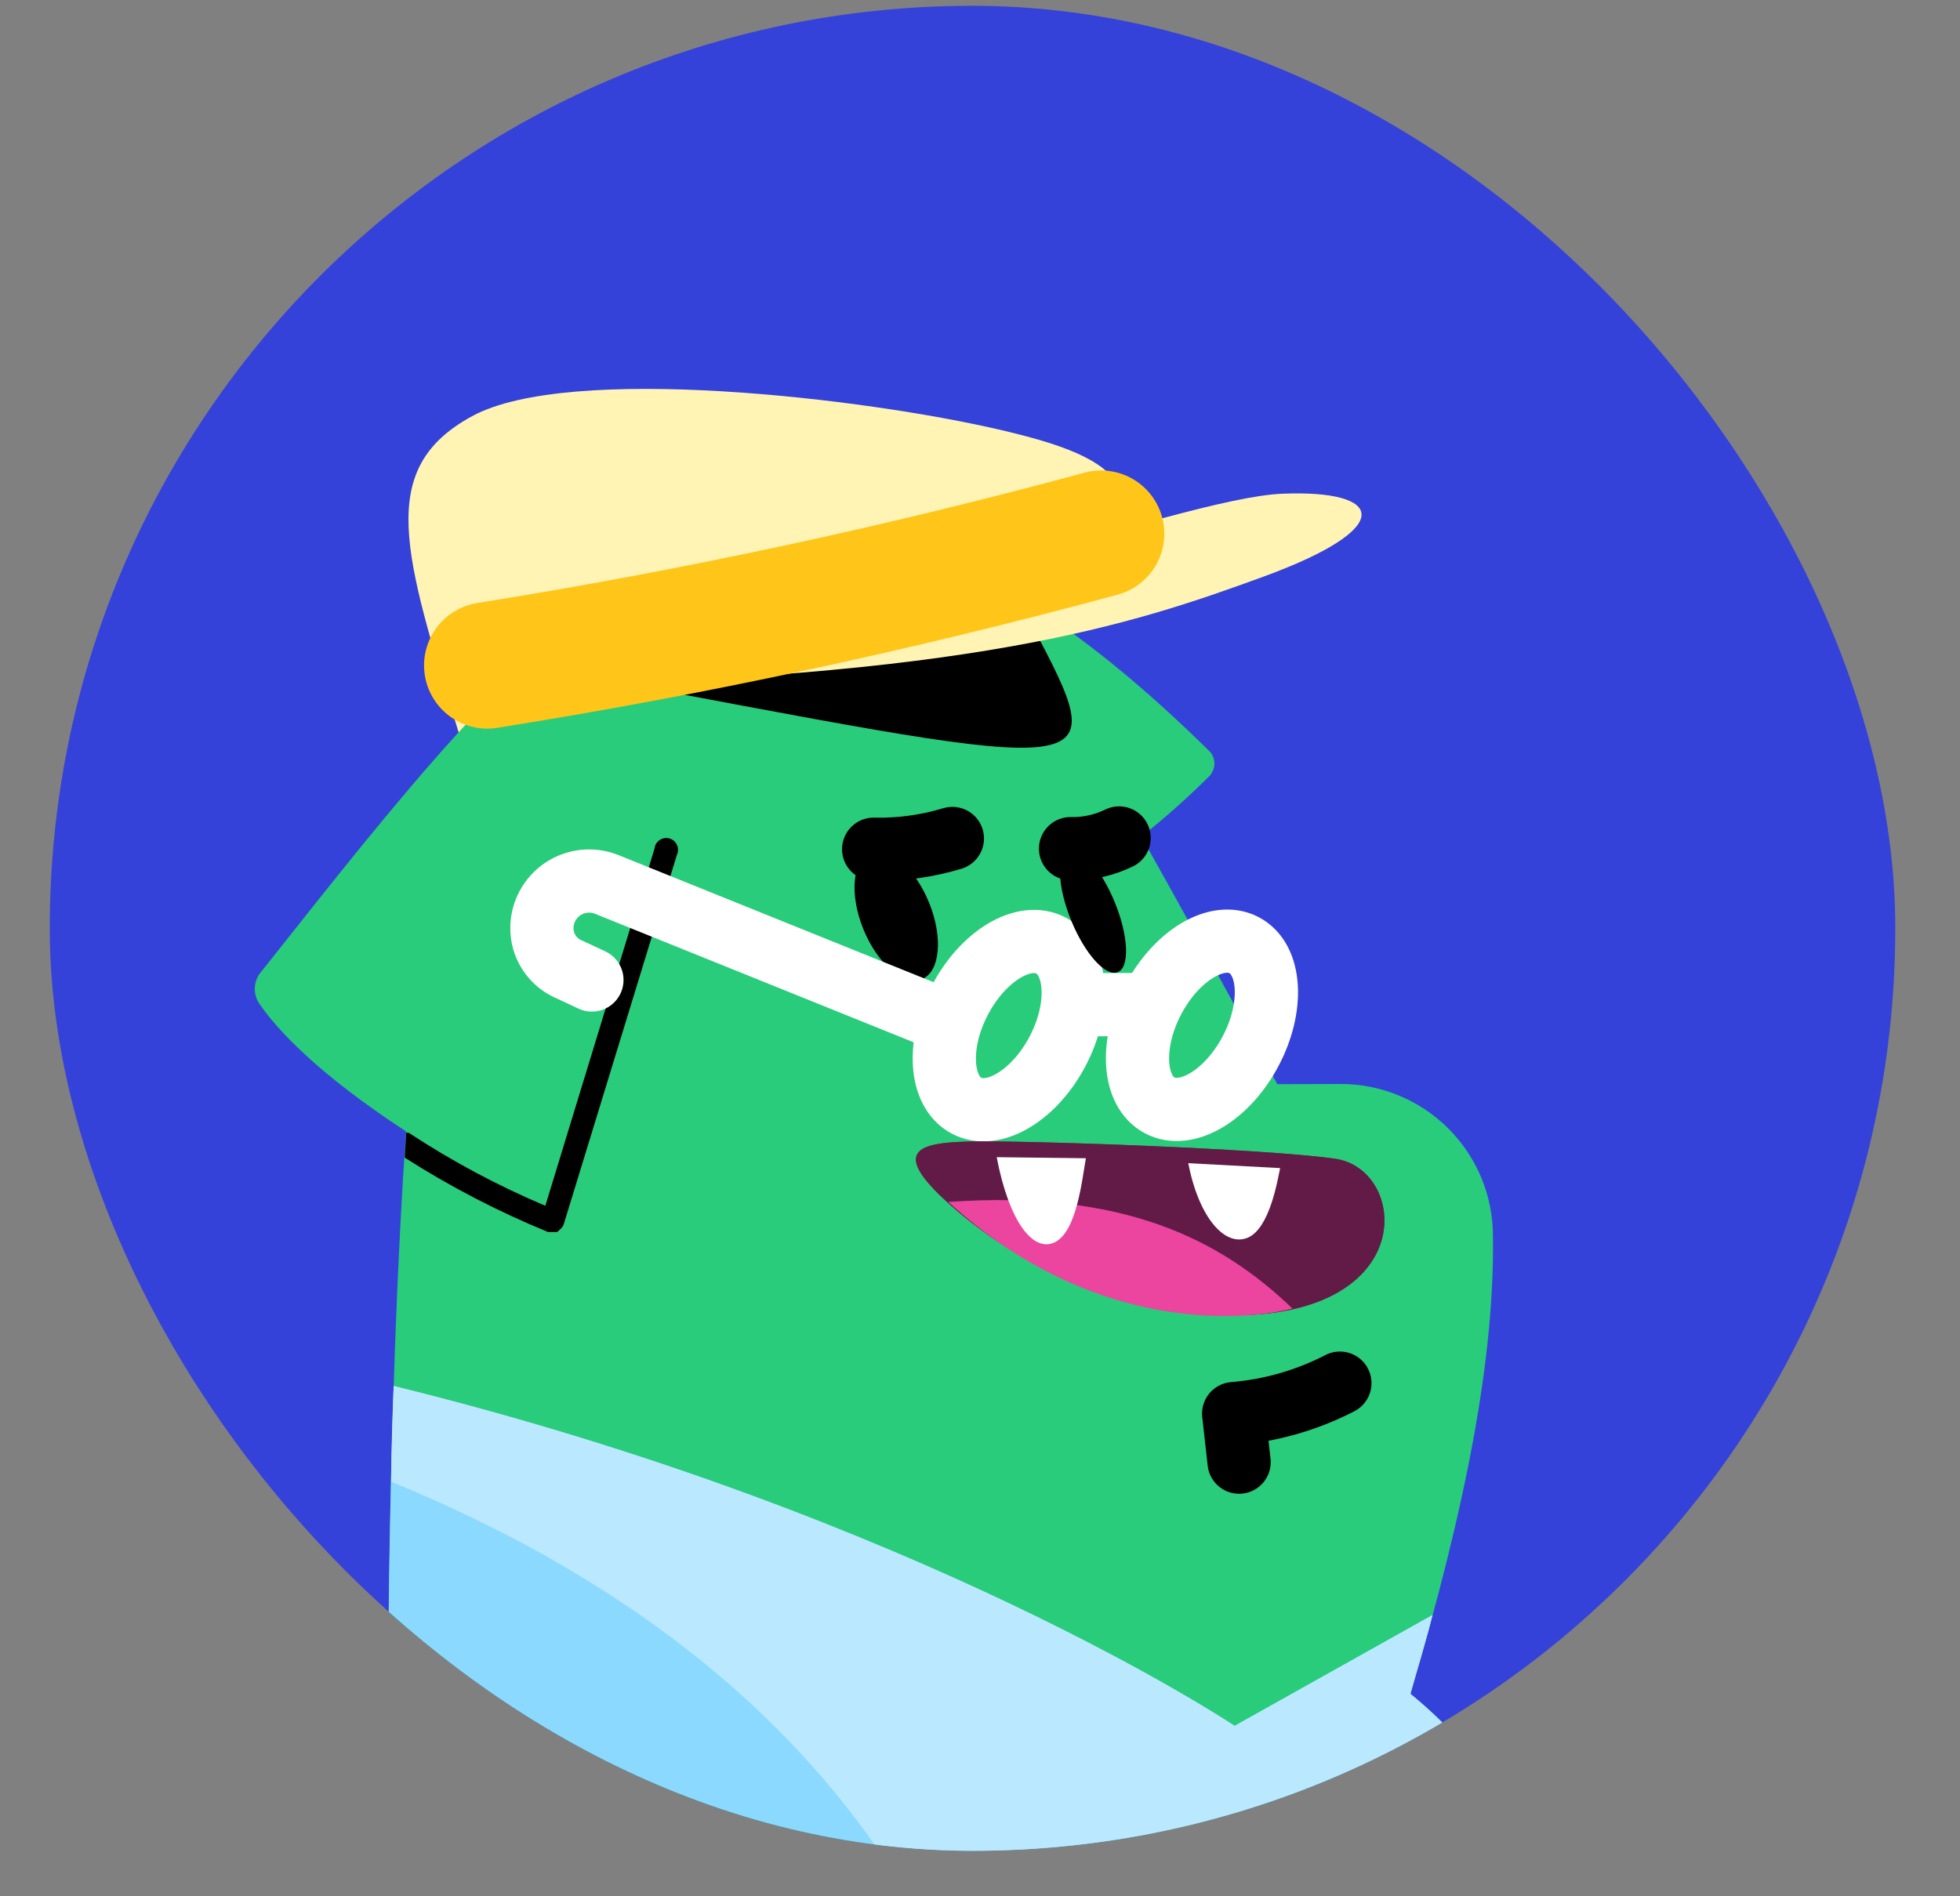 <svg width="31" height="30" viewBox="0 0 31 30" fill="none" xmlns="http://www.w3.org/2000/svg">
<rect x="0" y="0" width="31" height="30" fill="#808080" stroke="none"/>
<g clip-path="url(#clip0_321_6760)">
<rect x="0.743" y="0.136" width="29.189" height="29.189" rx="14.595" transform="rotate(-0.174 0.743 0.136)" fill="#3442D9"/>
<path d="M7.254 11.587C6.394 8.767 5.933 7.419 7.467 6.584C9 5.749 13.672 6.295 15.853 6.808C18.034 7.32 18.347 7.859 16.921 10.001L7.254 11.587Z" fill="#FFF4B3"/>
<path d="M6.334 36.975C5.977 28.59 6.163 21.616 6.422 17.899C5.028 16.99 4.383 16.287 4.112 15.893C4.055 15.817 4.027 15.725 4.03 15.63C4.034 15.536 4.069 15.445 4.131 15.374C6.323 12.607 8.204 10.193 10.173 9.066C12.141 7.939 14.839 7.641 19.148 11.904C19.19 11.958 19.21 12.026 19.207 12.094C19.203 12.162 19.175 12.227 19.129 12.277C18.788 12.617 18.429 12.937 18.052 13.235C18.929 14.789 20.202 17.152 20.202 17.152L21.198 17.149C21.837 17.147 22.45 17.399 22.903 17.849C23.356 18.299 23.612 18.911 23.613 19.549C23.64 21.48 23.191 23.806 22.307 26.797C26.302 30.023 25.347 36.897 25.347 36.897L6.334 36.975Z" fill="#29CC7A"/>
<path d="M22.307 26.797C22.43 26.361 22.554 25.966 22.656 25.551L19.527 27.304C19.527 27.304 14.556 23.977 6.227 21.927C6.093 25.788 6.088 31.019 6.334 36.975L25.348 36.918C25.348 36.918 26.302 30.023 22.307 26.797Z" fill="#8CD9FF"/>
<path d="M23.098 27.563C22.855 27.287 22.59 27.031 22.307 26.798C22.43 26.361 22.553 25.967 22.656 25.551L19.527 27.304C19.527 27.304 14.556 23.977 6.226 21.927C6.207 22.405 6.188 22.924 6.189 23.442C12.569 26.059 16.008 30.574 16.422 36.945L21.134 36.931C21.953 33.275 22.607 30.076 23.098 27.563Z" fill="#BAE8FF"/>
<path d="M8.73 19.491L8.813 19.491C8.855 19.449 8.896 19.428 8.917 19.366L10.705 13.528C10.717 13.503 10.724 13.476 10.724 13.449C10.725 13.422 10.72 13.395 10.708 13.37C10.697 13.345 10.681 13.322 10.661 13.304C10.64 13.286 10.616 13.273 10.59 13.265C10.563 13.258 10.536 13.256 10.509 13.26C10.482 13.264 10.456 13.274 10.433 13.29C10.411 13.305 10.392 13.325 10.377 13.348C10.363 13.371 10.355 13.398 10.352 13.425L8.625 19.076C7.871 18.757 7.147 18.37 6.463 17.92L6.422 17.92C6.422 18.045 6.402 18.19 6.402 18.315C7.121 18.774 7.879 19.168 8.668 19.491L8.73 19.491Z" fill="black"/>
<path d="M16.424 10.085L8.995 10.648C17.302 12.2 17.656 12.427 16.424 10.085Z" fill="black"/>
<path d="M14.583 15.49C14.869 15.373 14.919 14.831 14.694 14.279C14.469 13.727 14.055 13.374 13.768 13.491C13.481 13.608 13.431 14.15 13.656 14.702C13.881 15.254 14.296 15.607 14.583 15.49Z" fill="black"/>
<path d="M16.727 16.631C17.095 15.931 17.047 15.182 16.621 14.958C16.195 14.734 15.551 15.12 15.183 15.82C14.815 16.52 14.863 17.269 15.288 17.493C15.715 17.717 16.359 17.331 16.727 16.631Z" stroke="white" stroke-miterlimit="10"/>
<path d="M19.782 16.626C20.15 15.926 20.103 15.177 19.677 14.953C19.251 14.729 18.607 15.115 18.239 15.815C17.871 16.515 17.918 17.265 18.344 17.488C18.77 17.712 19.414 17.326 19.782 16.626Z" stroke="white" stroke-miterlimit="10"/>
<path d="M17.679 15.38C17.87 15.302 17.85 14.809 17.633 14.278C17.417 13.747 17.087 13.38 16.896 13.458C16.705 13.536 16.725 14.029 16.941 14.56C17.158 15.091 17.488 15.458 17.679 15.38Z" fill="black"/>
<path d="M19.673 20.807C18.071 20.817 16.514 20.272 15.268 19.264C13.978 18.209 14.496 18.083 15.306 18.06C16.115 18.036 19.997 18.17 21.119 18.332C22.24 18.495 22.454 20.715 19.673 20.807Z" fill="#912869"/>
<path d="M19.673 20.807C18.071 20.817 16.514 20.272 15.268 19.264C13.978 18.209 14.496 18.083 15.306 18.06C16.115 18.036 19.997 18.17 21.119 18.332C22.24 18.495 22.454 20.715 19.673 20.807Z" fill="#611B46"/>
<path d="M19.598 23.132L19.512 22.364C20.098 22.316 20.669 22.152 21.192 21.882" stroke="black" stroke-linecap="round" stroke-linejoin="round"/>
<path d="M20.442 20.701C19.317 19.625 17.8 18.82 14.998 19.015C17.413 21.229 19.923 20.848 20.442 20.701Z" fill="#EB459F"/>
<path d="M16.856 15.896L18.123 15.892" stroke="white" stroke-miterlimit="10"/>
<path d="M14.947 16.151L9.586 13.988C9.473 13.945 9.352 13.929 9.232 13.943C9.113 13.957 8.998 13.999 8.898 14.067C8.799 14.134 8.717 14.225 8.66 14.331C8.603 14.437 8.572 14.556 8.571 14.676C8.569 14.818 8.609 14.957 8.688 15.075C8.766 15.193 8.877 15.285 9.009 15.339L9.362 15.504" stroke="white" stroke-miterlimit="10" stroke-linecap="round"/>
<path d="M13.818 13.435C14.239 13.445 14.659 13.387 15.063 13.265" stroke="black" stroke-miterlimit="10" stroke-linecap="round"/>
<path d="M16.932 13.426C17.198 13.432 17.461 13.374 17.7 13.257" stroke="black" stroke-miterlimit="10" stroke-linecap="round"/>
<path d="M7.957 10.858C15.367 10.732 17.876 9.894 19.991 9.12C22.106 8.345 21.896 7.744 20.278 7.811C18.659 7.878 13.123 10.012 7.957 10.858Z" fill="#FFF4B3"/>
<path d="M7.957 10.858L10.489 10.643L16.567 9.421L15.047 7.931L7.803 7.953L7.957 10.858Z" fill="#FFF4B3"/>
<path d="M20.247 18.48L18.794 18.402C18.963 19.273 19.379 19.729 19.732 19.582C20.084 19.436 20.206 18.667 20.247 18.48Z" fill="white"/>
<path d="M15.764 18.307C15.954 19.303 16.329 19.821 16.681 19.654C17.033 19.486 17.114 18.656 17.175 18.324L15.764 18.307Z" fill="white"/>
<path d="M17.415 8.443C14.219 9.31 10.978 10.005 7.707 10.527" stroke="#FFC619" stroke-width="2" stroke-miterlimit="10" stroke-linecap="round"/>
</g>
<defs>
<clipPath id="clip0_321_6760">
<rect x="0.743" y="0.136" width="29.189" height="29.189" rx="14.595" transform="rotate(-0.174 0.743 0.136)" fill="white"/>
</clipPath>
</defs>
</svg>

